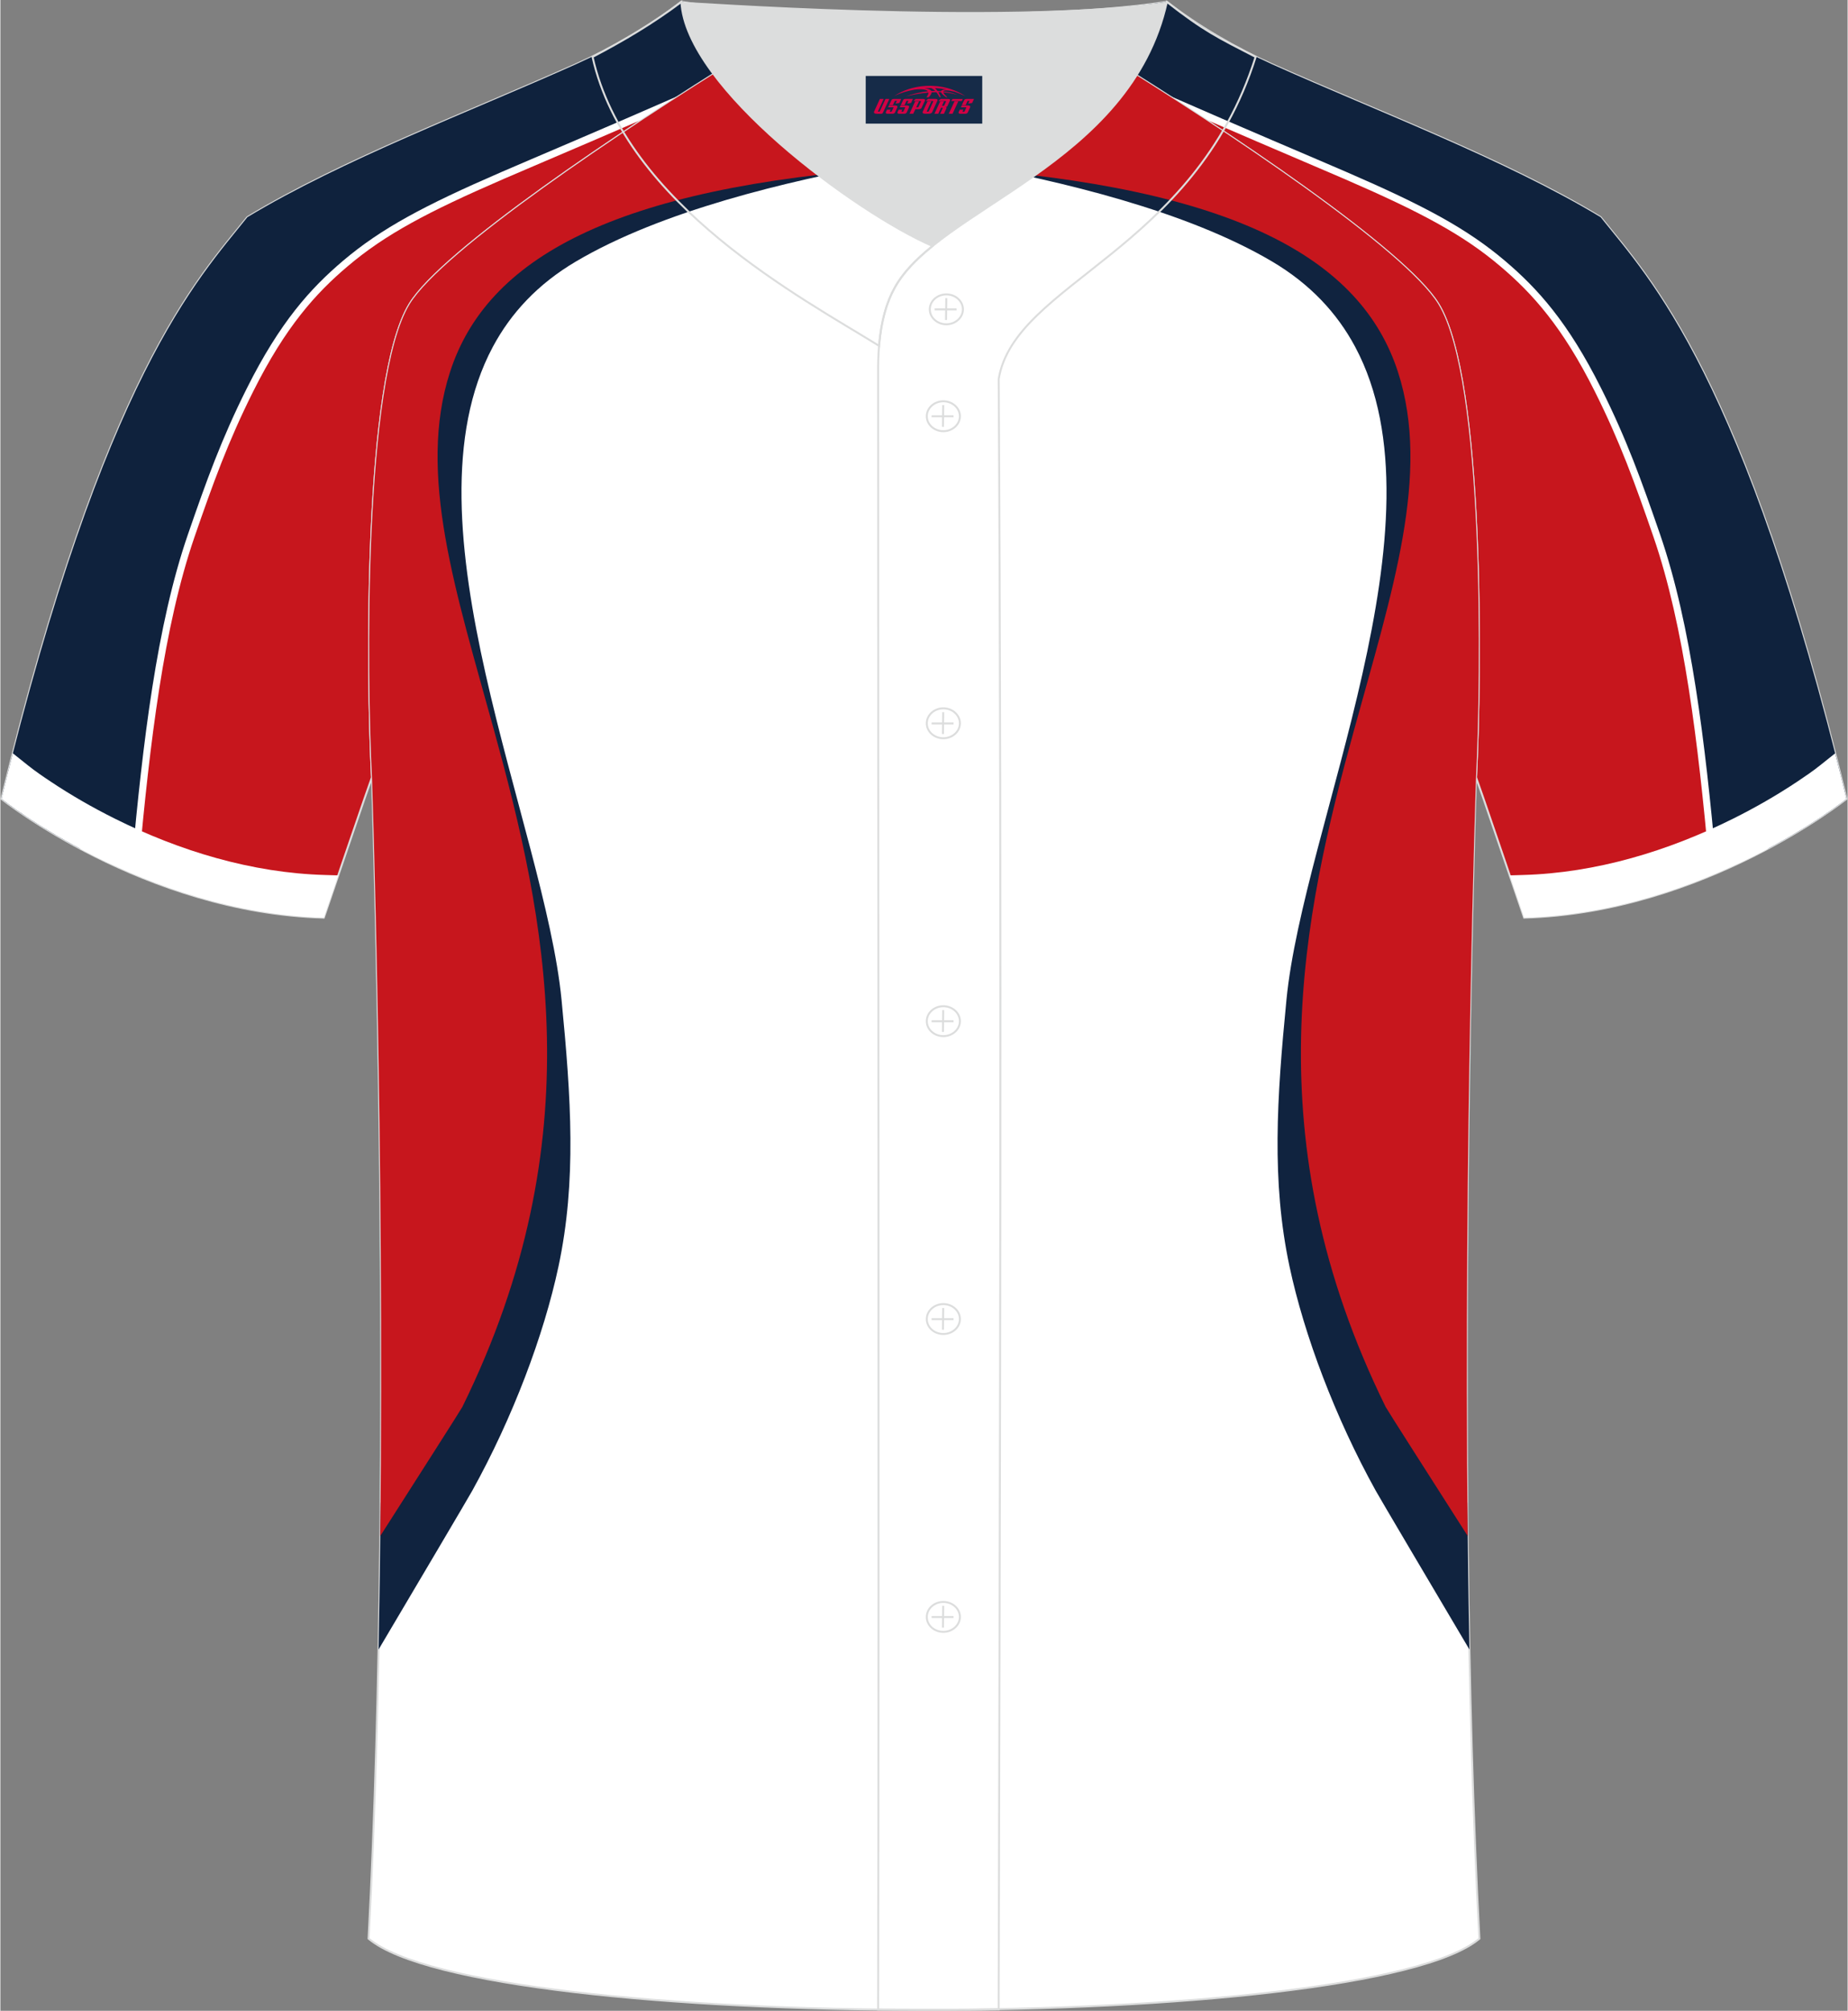 <?xml version="1.0" encoding="utf-8"?>
<!-- Generator: Adobe Illustrator 24.0.1, SVG Export Plug-In . SVG Version: 6.00 Build 0)  -->
<svg xmlns="http://www.w3.org/2000/svg" xmlns:xlink="http://www.w3.org/1999/xlink" version="1.1" id="_x37C_" x="0px" y="0px" width="380.86px" height="414.34px" viewBox="0 0 380.45 414.07" enable-background="new 0 0 380.45 414.07" xml:space="preserve">
<rect x="0" y="0" width="380.45" height="414.07" fill="#808080" stroke="none"/>
<g>
	
		<path fill-rule="evenodd" clip-rule="evenodd" fill="#C7161D" stroke="#DCDDDD" stroke-width="0.401" stroke-miterlimit="22.926" d="   M303.92,160.04L303.92,160.04c1.03-20.56,1.79-81.86-7.78-97.46c-6.74-10.98-43.54-35.63-68.76-51.24   c-5.55-3.42-10.56-6.41-14.58-8.75c10.01-0.3,19.55-0.97,27.46-2.21c6.33,4.94,14.29,9.57,21.65,12.86   c21.84,9.8,47.99,19.6,67.67,31.49C339.84,57.57,359,77.24,380.22,164.5c0,0-29.26,23.43-66.39,24.46   C312.83,186.05,304.03,160.18,303.92,160.04z"/>
	<g>
		<path fill-rule="evenodd" clip-rule="evenodd" fill="#FFFFFF" d="M328.38,80.6c2.59,5.17,4.65,9.89,6.55,14.7    c1.92,4.88,3.63,9.74,5.52,15.21c3.19,9.25,5.5,19.9,7.28,31.29c1.79,11.43,3.06,23.6,4.18,35.84l1.82,1.28l4.16-1.1    c4.36-2.05,8.2-4.14,11.41-6.03l-14.65,3.87c-1.09-11.71-2.33-23.34-4.05-34.3c-1.81-11.54-4.15-22.36-7.41-31.79    c-1.93-5.6-3.67-10.54-5.55-15.32c-1.91-4.85-4-9.64-6.66-14.94c-3.45-6.9-6.77-12.11-10.07-16.32    c-3.32-4.23-6.64-7.46-10.09-10.38c-4-3.39-8.24-6.28-13.51-9.2c-5.21-2.89-11.44-5.81-19.44-9.28c-2.46-1.07-5.13-2.21-8.37-3.59    c-10.08-4.31-25.31-10.81-37.35-16.21c5,3.14,10.32,6.55,15.69,10.09c7.49,3.25,14.82,6.38,20.51,8.81c3.84,1.64,7,2.99,8.36,3.58    c7.9,3.42,14.04,6.3,19.18,9.15c5.09,2.82,9.19,5.61,13.04,8.88c3.31,2.8,6.49,5.9,9.68,9.96    C321.82,68.87,325.03,73.91,328.38,80.6z"/>
		<path fill-rule="evenodd" clip-rule="evenodd" fill="#0F223D" d="M329.68,79.94c5.25,10.48,8.32,19.02,12.14,30.09    c6.45,18.68,9.29,42.94,11.54,67.48l10.89-2.87c9.99-5.35,15.98-10.14,15.98-10.14C359,77.24,339.84,57.57,329.58,44.72    c-19.68-11.88-45.84-21.69-67.67-31.49c-7.37-3.29-15.32-7.92-21.66-12.86c-7.91,1.24-17.45,1.91-27.46,2.21    c4.02,2.33,9.03,5.33,14.58,8.75c4.1,2.54,8.51,5.31,13.04,8.23c14.64,6.43,30.79,13.24,36.87,15.88    c15.9,6.89,24.74,11.61,32.59,18.26C316.63,59.43,322.88,66.36,329.68,79.94z"/>
		<path fill-rule="evenodd" clip-rule="evenodd" fill="#FFFFFF" d="M374.73,157.64c-1.45,1.16-3.08,2.27-4.63,3.3    c-4.21,2.81-8.64,5.35-13.17,7.61c-13.41,6.7-28.29,11.21-43.35,11.63l-2.73,0.08c1.45,4.25,2.64,7.74,2.98,8.71    c37.13-1.03,66.39-24.46,66.39-24.46c-0.78-3.22-1.56-6.34-2.34-9.38L374.73,157.64z"/>
	</g>
</g>
<g>
	
		<path fill-rule="evenodd" clip-rule="evenodd" fill="#C7161D" stroke="#DCDDDD" stroke-width="0.401" stroke-miterlimit="22.926" d="   M76.53,160.04L76.53,160.04c-1.03-20.56-1.79-81.86,7.78-97.46c6.74-10.98,43.54-35.63,68.76-51.24   c5.55-3.42,10.56-6.41,14.58-8.75c-10.01-0.3-19.55-0.97-27.46-2.21c-6.33,4.94-14.29,9.57-21.65,12.86   c-21.84,9.8-47.99,19.6-67.67,31.49C40.61,57.57,21.45,77.24,0.22,164.5c0,0,29.26,23.43,66.39,24.46   C67.61,186.05,76.42,160.18,76.53,160.04z"/>
	<g>
		<path fill-rule="evenodd" clip-rule="evenodd" fill="#FFFFFF" d="M52.07,80.6c-2.59,5.17-4.65,9.89-6.55,14.7    c-1.92,4.88-3.63,9.74-5.52,15.21c-3.19,9.25-5.5,19.9-7.28,31.29c-1.79,11.43-3.06,23.6-4.18,35.84l-1.82,1.28l-4.16-1.1    c-4.36-2.05-8.2-4.14-11.41-6.03l14.65,3.87c1.09-11.71,2.33-23.34,4.04-34.3c1.81-11.54,4.15-22.36,7.41-31.79    c1.93-5.6,3.67-10.54,5.55-15.32c1.91-4.85,4-9.64,6.66-14.94c3.45-6.9,6.77-12.11,10.07-16.32c3.32-4.23,6.64-7.46,10.09-10.38    c4-3.39,8.24-6.28,13.51-9.2c5.21-2.89,11.44-5.81,19.45-9.28c2.46-1.07,5.13-2.21,8.37-3.59c10.08-4.31,25.31-10.81,37.35-16.21    c-5,3.14-10.32,6.55-15.69,10.09c-7.49,3.25-14.82,6.38-20.51,8.81c-3.84,1.64-7,2.99-8.36,3.58c-7.9,3.42-14.04,6.3-19.18,9.15    c-5.09,2.82-9.19,5.61-13.04,8.88c-3.31,2.8-6.49,5.9-9.68,9.96C58.63,68.87,55.42,73.91,52.07,80.6z"/>
		<path fill-rule="evenodd" clip-rule="evenodd" fill="#0F223D" d="M50.77,79.94c-5.25,10.48-8.32,19.02-12.14,30.09    c-6.45,18.68-9.29,42.94-11.54,67.48l-10.89-2.87C6.21,169.29,0.22,164.5,0.22,164.5C21.45,77.24,40.61,57.57,50.87,44.72    c19.68-11.88,45.84-21.69,67.67-31.49c7.37-3.29,15.32-7.92,21.65-12.86c7.91,1.24,17.45,1.91,27.46,2.21    c-4.02,2.33-9.03,5.33-14.58,8.75c-4.1,2.54-8.51,5.31-13.04,8.23c-14.64,6.43-30.78,13.24-36.87,15.88    c-15.9,6.89-24.74,11.61-32.59,18.26C63.82,59.43,57.57,66.36,50.77,79.94z"/>
		<path fill-rule="evenodd" clip-rule="evenodd" fill="#FFFFFF" d="M5.72,157.64c1.45,1.16,3.08,2.27,4.63,3.3    c4.21,2.81,8.64,5.35,13.17,7.61c13.41,6.7,28.29,11.21,43.35,11.63l2.73,0.08c-1.45,4.25-2.64,7.74-2.98,8.71    C29.49,187.93,0.22,164.5,0.22,164.5c0.78-3.22,1.56-6.34,2.34-9.38L5.72,157.64z"/>
	</g>
</g>
<path fill-rule="evenodd" clip-rule="evenodd" fill="#FFFFFF" stroke="#DCDDDD" stroke-width="0.401" stroke-miterlimit="22.926" d="  M75.83,399.2c5.39-101.63,0.7-239.16,0.7-239.16c-1.03-20.56-1.79-81.86,7.78-97.45c6.74-10.98,43.54-35.63,68.76-51.24l74.3,0.01  c25.29,15.58,61.9,40.06,68.76,51.24c9.57,15.59,8.81,76.9,7.78,97.45l0,0c0,0-4.69,137.52,0.7,239.16  C281.42,418.76,99.04,418.76,75.83,399.2z"/>
<g>
	<path fill-rule="evenodd" clip-rule="evenodd" fill="#10233F" d="M302.56,339.67c-7.57-12.78-18.51-31.28-19.3-32.71   c-8.33-15.04-14.73-31.99-17.75-46.15c-3.75-17.6-2.61-34.67-0.64-54.88c3.49-35.96,33.53-98.3,14.15-134.52   c-3.71-6.93-9.24-12.91-17.1-17.56c-17.73-10.48-43.57-16.56-63.44-20.21l10.27-2.68c11.5,5.13,62.64,5.22,74.77,31.72   c3.84,8.39,10.52,18.45,9.3,35.89c-0.64,9.24-5.3,23.15-6.73,37.39c-2.2,21.9-12.25,43.45-13.73,55.53   c-5.49,44.96-1.69,66.63,15.45,100.66c0.01,1.37,7.74,9.53,14.33,17.29C302.22,319.46,302.36,329.58,302.56,339.67z"/>
	<path fill-rule="evenodd" clip-rule="evenodd" fill="#C7161D" d="M195.7,34.5l0.02,0h0.01c58.67,4.07,84.56,18.8,92.11,42.09   c6.82,21.05-1.23,45.35-9.05,73.76c-10.55,38.29-20.7,84.04,6.52,139.37c0.27,0.54,9.32,14.7,16.9,26.57   c-0.87-80.56,1.71-156.23,1.71-156.23l0,0c1.03-20.55,1.79-81.86-7.78-97.45c-6.86-11.17-43.47-35.65-68.76-51.24l-31.18,0   L195.7,34.5z"/>
	<path fill-rule="evenodd" clip-rule="evenodd" fill="#10233F" d="M77.89,339.67c7.57-12.78,18.51-31.28,19.3-32.71   c8.33-15.04,14.73-31.99,17.75-46.15c3.75-17.6,2.6-34.67,0.64-54.88c-3.49-35.96-33.53-98.3-14.15-134.52   c3.71-6.93,9.23-12.91,17.1-17.56c17.73-10.48,43.57-16.56,63.44-20.21l-10.27-2.68c-11.5,5.13-62.64,5.22-74.77,31.72   c-3.84,8.39-10.52,18.45-9.3,35.89c0.64,9.24,5.3,23.15,6.73,37.39c2.2,21.9,12.26,43.45,13.73,55.53   c5.49,44.96,1.69,66.63-15.45,100.66c-0.01,1.37-7.74,9.53-14.33,17.29C78.23,319.46,78.09,329.58,77.89,339.67z"/>
	<path fill-rule="evenodd" clip-rule="evenodd" fill="#C7161D" d="M184.75,34.5l-0.02,0h-0.01c-58.67,4.07-84.56,18.8-92.11,42.09   c-6.82,21.05,1.23,45.35,9.05,73.76c10.55,38.29,20.7,84.04-6.52,139.37c-0.27,0.54-9.32,14.7-16.9,26.57   c0.87-80.56-1.71-156.24-1.71-156.24c-1.03-20.56-1.79-81.86,7.78-97.45c6.74-10.98,43.54-35.63,68.76-51.24l31.18,0L184.75,34.5z"/>
</g>
<path fill-rule="evenodd" clip-rule="evenodd" fill="#DCDDDD" d="M191.99,50.66c14.81-11.98,42.14-22.83,48.25-50.27  c-34.6,4.8-100.04-0.19-99.99,0C141.14,18.02,176.2,43.82,191.99,50.66z"/>
<path fill-rule="evenodd" clip-rule="evenodd" fill="none" stroke="#DCDDDD" stroke-width="0.401" stroke-miterlimit="22.926" d="  M140.26,0.39c-5.89,4.42-11.78,7.9-18.3,11.33c6.83,30.51,43.24,49.73,59.01,59.49c0.43-5.17,1.57-9,3.21-11.94  c1.67-3.07,4.41-5.86,7.8-8.61C176.19,43.81,141.14,18.02,140.26,0.39z"/>
<path fill-rule="evenodd" clip-rule="evenodd" fill="none" stroke="#DCDDDD" stroke-width="0.401" stroke-miterlimit="22.926" d="  M258.53,11.72c-7.75-3.99-10.64-5.36-18.29-11.33c-7.51,33.73-47.07,42.4-56.06,58.88c-2.05,3.7-3.32,8.77-3.4,16.13  c0,112.84,0.19,225.57,0,338.41c8.37,0,16.45,0.13,24.82-0.03c0.26-111.84,0.66-223.92,0.01-335.74  C208.9,58.22,245.85,51.86,258.53,11.72z"/>
<path fill-rule="evenodd" clip-rule="evenodd" fill="none" stroke="#DCDDDD" stroke-width="0.401" stroke-miterlimit="22.926" d="  M198.24,63.7c0-1.69-1.53-3.08-3.41-3.08c-1.88,0-3.41,1.38-3.41,3.08s1.53,3.08,3.41,3.08C196.71,66.77,198.24,65.39,198.24,63.7z"/>
<line fill-rule="evenodd" clip-rule="evenodd" fill="none" stroke="#DCDDDD" stroke-width="0.401" stroke-miterlimit="22.926" x1="194.82" y1="61.4" x2="194.76" y2="65.89"/>
<line fill-rule="evenodd" clip-rule="evenodd" fill="none" stroke="#DCDDDD" stroke-width="0.401" stroke-miterlimit="22.926" x1="192.41" y1="63.71" x2="196.94" y2="63.71"/>
<path fill-rule="evenodd" clip-rule="evenodd" fill="none" stroke="#DCDDDD" stroke-width="0.401" stroke-miterlimit="22.926" d="  M194.21,88.79c1.87,0,3.41-1.38,3.41-3.08c0-1.69-1.54-3.08-3.41-3.08c-1.87,0-3.41,1.38-3.41,3.08  C190.79,87.41,192.32,88.79,194.21,88.79z"/>
<line fill-rule="evenodd" clip-rule="evenodd" fill="none" stroke="#DCDDDD" stroke-width="0.401" stroke-miterlimit="22.926" x1="194.18" y1="83.42" x2="194.13" y2="87.9"/>
<line fill-rule="evenodd" clip-rule="evenodd" fill="none" stroke="#DCDDDD" stroke-width="0.401" stroke-miterlimit="22.926" x1="191.79" y1="85.72" x2="196.31" y2="85.72"/>
<path fill-rule="evenodd" clip-rule="evenodd" fill="none" stroke="#DCDDDD" stroke-width="0.401" stroke-miterlimit="22.926" d="  M194.21,152.02c1.87,0,3.41-1.38,3.41-3.08c0-1.69-1.54-3.08-3.41-3.08c-1.87,0-3.41,1.38-3.41,3.08  C190.79,150.64,192.32,152.02,194.21,152.02z"/>
<line fill-rule="evenodd" clip-rule="evenodd" fill="none" stroke="#DCDDDD" stroke-width="0.401" stroke-miterlimit="22.926" x1="194.18" y1="146.66" x2="194.13" y2="151.15"/>
<line fill-rule="evenodd" clip-rule="evenodd" fill="none" stroke="#DCDDDD" stroke-width="0.401" stroke-miterlimit="22.926" x1="191.79" y1="148.97" x2="196.31" y2="148.97"/>
<path fill-rule="evenodd" clip-rule="evenodd" fill="none" stroke="#DCDDDD" stroke-width="0.401" stroke-miterlimit="22.926" d="  M194.21,213.36c1.87,0,3.41-1.38,3.41-3.08c0-1.69-1.54-3.08-3.41-3.08c-1.87,0-3.41,1.37-3.41,3.08  C190.79,211.98,192.32,213.36,194.21,213.36z"/>
<line fill-rule="evenodd" clip-rule="evenodd" fill="none" stroke="#DCDDDD" stroke-width="0.401" stroke-miterlimit="22.926" x1="194.18" y1="208" x2="194.13" y2="212.49"/>
<line fill-rule="evenodd" clip-rule="evenodd" fill="none" stroke="#DCDDDD" stroke-width="0.401" stroke-miterlimit="22.926" x1="191.79" y1="210.3" x2="196.31" y2="210.3"/>
<path fill-rule="evenodd" clip-rule="evenodd" fill="none" stroke="#DCDDDD" stroke-width="0.401" stroke-miterlimit="22.926" d="  M194.21,274.7c1.87,0,3.41-1.37,3.41-3.08c0-1.69-1.54-3.08-3.41-3.08c-1.87,0-3.41,1.38-3.41,3.08  C190.79,273.32,192.32,274.7,194.21,274.7z"/>
<line fill-rule="evenodd" clip-rule="evenodd" fill="none" stroke="#DCDDDD" stroke-width="0.401" stroke-miterlimit="22.926" x1="194.18" y1="269.34" x2="194.13" y2="273.82"/>
<line fill-rule="evenodd" clip-rule="evenodd" fill="none" stroke="#DCDDDD" stroke-width="0.401" stroke-miterlimit="22.926" x1="191.79" y1="271.64" x2="196.31" y2="271.64"/>
<path fill-rule="evenodd" clip-rule="evenodd" fill="none" stroke="#DCDDDD" stroke-width="0.401" stroke-miterlimit="22.926" d="  M194.21,336.03c1.87,0,3.41-1.38,3.41-3.08c0-1.69-1.54-3.08-3.41-3.08c-1.87,0-3.41,1.38-3.41,3.08  C190.79,334.66,192.32,336.03,194.21,336.03z"/>
<line fill-rule="evenodd" clip-rule="evenodd" fill="none" stroke="#DCDDDD" stroke-width="0.401" stroke-miterlimit="22.926" x1="194.18" y1="330.67" x2="194.13" y2="335.16"/>
<line fill-rule="evenodd" clip-rule="evenodd" fill="none" stroke="#DCDDDD" stroke-width="0.401" stroke-miterlimit="22.926" x1="191.79" y1="332.98" x2="196.31" y2="332.98"/>

<g id="tag_logo">
	<rect y="15.64" fill="#162B48" width="24" height="9.818" x="178.22"/>
	<g>
		<path fill="#D30044" d="M194.18,18.83l0.005-0.011c0.131-0.311,1.085-0.262,2.351,0.071c0.715,0.24,1.44,0.54,2.193,0.9    c-0.218-0.147-0.447-0.289-0.682-0.42l0.011,0.005l-0.011-0.005c-1.478-0.845-3.218-1.418-5.1-1.62    c-1.282-0.115-1.658-0.082-2.411-0.055c-2.449,0.142-4.68,0.905-6.458,2.095c1.26-0.638,2.722-1.075,4.195-1.336    c1.467-0.18,2.476-0.033,2.771,0.344c-1.691,0.175-3.469,0.633-4.555,1.075c1.156-0.338,2.967-0.665,4.647-0.813    c0.016,0.251-0.115,0.567-0.415,0.96h0.475c0.376-0.382,0.584-0.725,0.595-1.004c0.333-0.022,0.66-0.033,0.971-0.033    C193.01,19.27,193.22,19.62,193.42,20.01h0.262c-0.125-0.344-0.295-0.687-0.518-1.036c0.207,0,0.393,0.005,0.567,0.011    c0.104,0.267,0.496,0.66,1.058,1.025h0.245c-0.442-0.365-0.753-0.753-0.835-1.004c1.047,0.065,1.696,0.224,2.885,0.513    C196,19.09,195.26,18.92,194.18,18.83z M191.74,18.74c-0.164-0.295-0.655-0.485-1.402-0.551    c0.464-0.033,0.922-0.055,1.364-0.055c0.311,0.147,0.589,0.344,0.84,0.589C192.28,18.72,192.01,18.73,191.74,18.74z M193.72,18.79c-0.224-0.016-0.458-0.027-0.715-0.044c-0.147-0.202-0.311-0.398-0.502-0.6c0.082,0,0.164,0.005,0.24,0.011    c0.72,0.033,1.429,0.125,2.138,0.273C194.21,18.39,193.83,18.55,193.72,18.79z"/>
		<path fill="#D30044" d="M181.14,20.37L179.97,22.92C179.79,23.29,180.06,23.43,180.54,23.43l0.873,0.005    c0.115,0,0.251-0.049,0.327-0.175l1.342-2.891H182.3L181.08,23H180.91c-0.147,0-0.185-0.033-0.147-0.125l1.156-2.504H181.14L181.14,20.37z M183,21.72h1.271c0.36,0,0.584,0.125,0.442,0.425L184.24,23.18C184.14,23.4,183.87,23.43,183.64,23.43H182.72c-0.267,0-0.442-0.136-0.349-0.333l0.235-0.513h0.742L183.17,22.96C183.15,23.01,183.19,23.02,183.25,23.02h0.18    c0.082,0,0.125-0.016,0.147-0.071l0.376-0.813c0.011-0.022,0.011-0.044-0.055-0.044H182.83L183,21.72L183,21.72z M183.82,21.65h-0.78l0.475-1.025c0.098-0.218,0.338-0.256,0.578-0.256H185.54L185.15,21.21L184.37,21.33l0.262-0.562H184.34c-0.082,0-0.12,0.016-0.147,0.071L183.82,21.65L183.82,21.65z M185.41,21.72L185.24,22.09h1.069c0.06,0,0.06,0.016,0.049,0.044    L185.98,22.95C185.96,23,185.92,23.02,185.84,23.02H185.66c-0.055,0-0.104-0.011-0.082-0.06l0.175-0.376H185.01L184.78,23.1C184.68,23.29,184.86,23.43,185.13,23.43h0.916c0.24,0,0.502-0.033,0.605-0.251l0.475-1.031c0.142-0.3-0.082-0.425-0.442-0.425H185.41L185.41,21.72z M186.22,21.65l0.371-0.818c0.022-0.055,0.06-0.071,0.147-0.071h0.295L186.77,21.32l0.791-0.115l0.387-0.845H186.5c-0.24,0-0.48,0.038-0.578,0.256L185.45,21.65L186.22,21.65L186.22,21.65z M188.62,22.11h0.278c0.087,0,0.153-0.022,0.202-0.115    l0.496-1.075c0.033-0.076-0.011-0.12-0.125-0.12H188.07l0.431-0.431h1.522c0.355,0,0.485,0.153,0.393,0.355l-0.676,1.445    c-0.06,0.125-0.175,0.333-0.644,0.327l-0.649-0.005L188.01,23.43H187.23l1.178-2.558h0.785L188.62,22.11L188.62,22.11z     M191.21,22.92c-0.022,0.049-0.06,0.076-0.142,0.076h-0.191c-0.082,0-0.109-0.027-0.082-0.076l0.944-2.051h-0.785l-0.987,2.138    c-0.125,0.273,0.115,0.415,0.453,0.415h0.72c0.327,0,0.649-0.071,0.769-0.322l1.085-2.384c0.093-0.202-0.06-0.355-0.415-0.355    h-1.533l-0.431,0.431h1.38c0.115,0,0.164,0.033,0.131,0.104L191.21,22.92L191.21,22.92z M193.93,21.79h0.278    c0.087,0,0.158-0.022,0.202-0.115l0.344-0.753c0.033-0.076-0.011-0.12-0.125-0.12h-1.402l0.425-0.431h1.527    c0.355,0,0.485,0.153,0.393,0.355l-0.529,1.124c-0.044,0.093-0.147,0.18-0.393,0.18c0.224,0.011,0.256,0.158,0.175,0.327    l-0.496,1.075h-0.785l0.54-1.167c0.022-0.055-0.005-0.087-0.104-0.087h-0.235L193.16,23.43h-0.785l1.178-2.558h0.785L193.93,21.79L193.93,21.79z M196.5,20.88L195.32,23.43h0.785l1.184-2.558H196.5L196.5,20.88z M198.01,20.81l0.202-0.431h-2.1l-0.295,0.431    H198.01L198.01,20.81z M197.99,21.72h1.271c0.36,0,0.584,0.125,0.442,0.425l-0.475,1.031c-0.104,0.218-0.371,0.251-0.605,0.251    h-0.916c-0.267,0-0.442-0.136-0.349-0.333l0.235-0.513h0.742L198.16,22.96c-0.022,0.049,0.022,0.06,0.082,0.06h0.18    c0.082,0,0.125-0.016,0.147-0.071l0.376-0.813c0.011-0.022,0.011-0.044-0.049-0.044h-1.069L197.99,21.72L197.99,21.72z     M198.8,21.65H198.02l0.475-1.025c0.098-0.218,0.338-0.256,0.578-0.256h1.451l-0.387,0.845l-0.791,0.115l0.262-0.562h-0.295    c-0.082,0-0.12,0.016-0.147,0.071L198.8,21.65z"/>
	</g>
</g>
</svg>